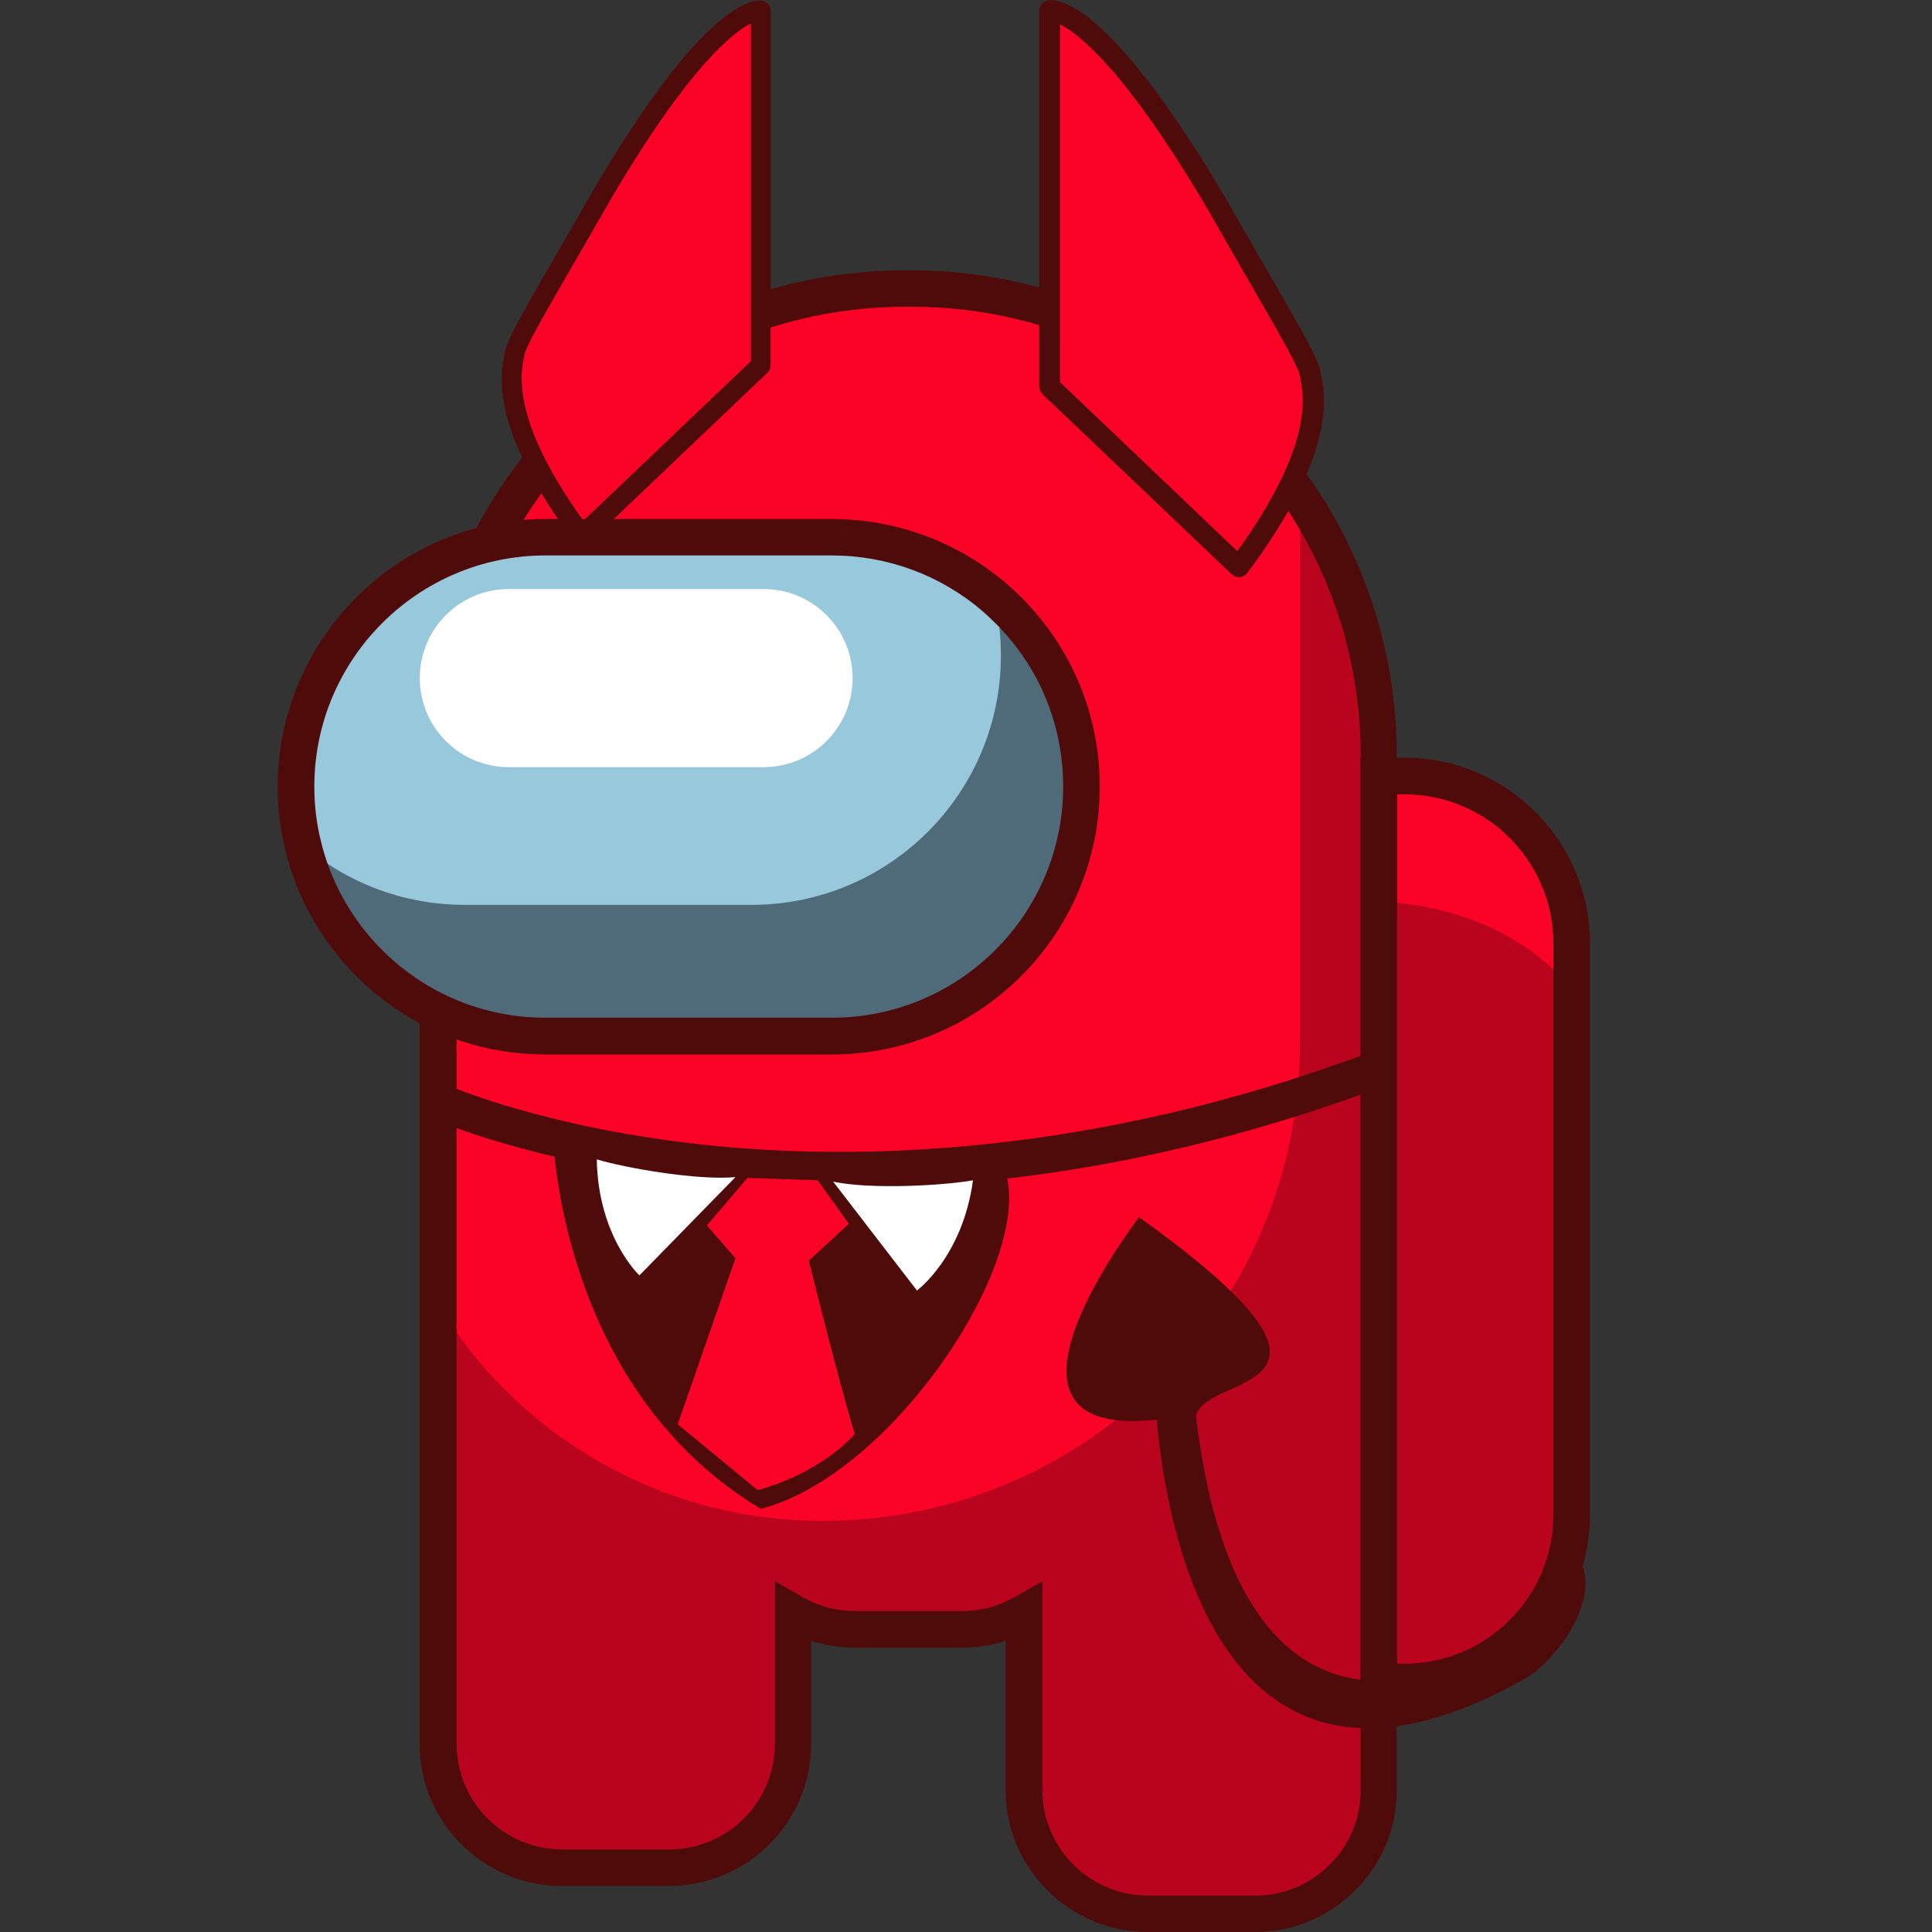 <?xml version="1.0" encoding="utf-8"?>
<!-- Generator: Adobe Illustrator 25.2.1, SVG Export Plug-In . SVG Version: 6.00 Build 0)  -->
<svg version="1.1" id="Слой_1" xmlns="http://www.w3.org/2000/svg" xmlns:xlink="http://www.w3.org/1999/xlink" x="0px" y="0px"
	 viewBox="0 0 1024 1024" style="enable-background:new 0 0 1024 1024;" xml:space="preserve">
<rect x="0" y="0" width="1024" height="1024" fill="#333333" stroke="none"/>
<style type="text/css">
	.st0{fill:#FB0326;}
	.st1{fill:#BA041D;}
	.st2{fill:#4F0B0A;}
	.st3{fill:#4F6B79;}
	.st4{fill:#98C8DC;}
	.st5{fill:#FFFFFF;}
</style>
<g>
	<path class="st0" d="M730.8,411.3v480.1h13.6c48.9,0,88.6-39.7,88.6-88.6V499.9c0-48.9-39.7-88.6-88.6-88.6H730.8z"/>
	<path class="st1" d="M730.8,477.8v413.7h13.6c48.9,0,88.6-39.7,88.6-88.6V523.5C812,500,779.8,480.2,730.8,477.8z"/>
	<path class="st1" d="M232.3,400.4v523.9c0,36.2,29.4,65.6,65.6,65.6h56.9c36.2,0,65.6-29.3,65.6-65.6v-69.5
		c9.6,5.6,20.8,8.8,32.7,8.8H510c11.9,0,23.1-3.2,32.7-8.8v93.9c0,36.2,29.3,65.6,65.6,65.6h56.9c36.2,0,65.6-29.3,65.6-65.6V400.4
		c0-50.9-15.4-98.2-41.7-137.5C644.7,196.6,569.1,153,483.3,153h-3.5C343.1,153,232.3,263.8,232.3,400.4z"/>
	<path class="st0" d="M232.3,400.4v291.3c41.8,68.6,117.3,114.4,203.5,114.4c139.8,0,253.2-113.4,253.2-253.2V262.9
		C644.7,196.6,569.1,153,483.3,153h-3.5C343.1,153,232.3,263.8,232.3,400.4z"/>
	<g>
		<path class="st2" d="M665.2,1024h-56.9c-41.5,0-75.3-33.8-75.3-75.3v-79c-7.4,2.4-15.2,3.6-23.1,3.6h-56.9
			c-7.8,0-15.6-1.2-23.1-3.6v54.6c0,41.5-33.8,75.3-75.3,75.3h-56.9c-41.5,0-75.3-33.8-75.3-75.3V400.4
			c0-141.8,115.4-257.1,257.2-257.1h3.5c86,0,165.9,42.7,213.8,114.2c28.4,42.3,43.4,91.8,43.4,142.9v548.3
			C740.5,990.2,706.7,1024,665.2,1024z M552.5,838.1v110.7c0,30.8,25.1,55.9,55.9,55.9h56.9c30.8,0,55.9-25.1,55.9-55.9V400.4
			c0-47.3-13.9-93-40.1-132.2c-44.3-66.1-118.2-105.6-197.7-105.6h-3.5C348.7,162.7,242,269.3,242,400.4v523.9
			c0,30.8,25.1,55.9,55.9,55.9h56.9c30.8,0,55.9-25.1,55.9-55.9v-86.3l14.5,8.4c8.5,4.9,18.1,7.5,27.9,7.5H510
			c9.8,0,19.4-2.6,27.9-7.5L552.5,838.1z"/>
	</g>
	<g>
		<path class="st2" d="M744.4,901.2h-23.3V401.6h23.3c54.2,0,98.3,44.1,98.3,98.3v302.9C842.7,857.1,798.6,901.2,744.4,901.2z
			 M740.5,881.8h3.9c43.5,0,78.9-35.4,78.9-78.9V499.9c0-43.5-35.4-78.9-78.9-78.9h-3.9V881.8z"/>
	</g>
	<path class="st0" d="M556.3,216V5.6c0,0,37.8-2.6,137.7,190.6c11.6,44.3-37.4,104.2-37.4,104.2L556.3,216z"/>
	<g>
		<path class="st2" d="M656.6,305.9c-1.4,0-2.8-0.5-3.8-1.5l-100.3-95.5c-1.1-1-1.7-2.5-1.7-4V5.6c0-2.7,1.9-4.9,4.5-5.4
			c4.9-1,32.5-0.3,94.7,105.5c8.5,14.9,15.8,27.6,22,38.3c19.7,34.2,27.1,47,28.1,53.8c0.1,0.5,0.2,1.1,0.3,1.7
			c2.1,11.3,7.6,41.3-39.3,104.2c-0.9,1.3-2.4,2.1-4,2.2C656.9,305.9,656.7,305.9,656.6,305.9z M561.8,202.5l94,89.6
			c40.1-55.5,35.2-81.8,33.6-90.5c-0.2-0.9-0.3-1.6-0.4-2.2c-0.6-4.7-10.5-21.7-26.7-49.8c-6.2-10.7-13.5-23.4-22-38.3
			c-43.6-74.2-68.6-93.4-78.5-98.4V202.5z"/>
	</g>
	<path class="st0" d="M403.2,204.3V5.6c0,0-35.7-2.4-130,180c-11,41.8,35.3,98.4,35.3,98.4L403.2,204.3z"/>
	<g>
		<path class="st2" d="M308.5,289.2c-0.1,0-0.3,0-0.4,0c-1.5-0.1-2.9-0.9-3.8-2.1c-44.3-59.4-39.1-87.7-37.1-98.4
			c0.1-0.6,0.2-1.2,0.3-1.6c0.9-6.5,7.9-18.5,26.5-50.8c5.8-10.1,12.7-22.1,20.8-36.1C373.5,0.2,399.6-0.5,404.2,0.4
			c2.5,0.5,4.2,2.6,4.2,5.1v188.2c0,1.4-0.6,2.8-1.6,3.8l-94.7,90.2C311.2,288.7,309.9,289.2,308.5,289.2z M398,12.4
			c-9.3,4.7-32.9,22.8-74.1,92.9c-8,14-14.9,26-20.8,36.1c-15.3,26.5-24.6,42.6-25.2,47c-0.1,0.6-0.2,1.3-0.4,2.1
			c-1.5,8.3-6.1,33,31.7,85.5l88.8-84.6V12.4z M403.2,193.7L403.2,193.7L403.2,193.7z"/>
	</g>
	<g>
		<path class="st3" d="M156.9,417c0,10.6,1.2,21,3.6,30.9c5.8,24.1,18.1,45.7,35.1,62.6c23.9,23.9,57,38.7,93.5,38.7H441
			c73,0,132.2-59.2,132.2-132.2c0-36.5-14.8-69.6-38.7-93.5c-2.4-2.4-5-4.8-7.6-7c-23.1-19.8-53.1-31.7-85.9-31.7H289.1
			C216.1,284.7,156.9,343.9,156.9,417z"/>
		<path class="st4" d="M156.9,417c0,10.6,1.2,21,3.6,30.9c23.1,19.8,53.1,31.7,85.9,31.7h151.9c73,0,132.2-59.2,132.2-132.2
			c0-10.6-1.2-21-3.6-30.9c-23.1-19.8-53.1-31.7-85.9-31.7H289.1C216.1,284.7,156.9,343.9,156.9,417z"/>
		<path class="st5" d="M269.7,406.6h135c26.1,0,47.2-21.1,47.2-47.2v0c0-26.1-21.1-47.2-47.2-47.2h-135c-26.1,0-47.2,21.1-47.2,47.2
			v0C222.5,385.5,243.6,406.6,269.7,406.6z"/>
		<g>
			<path class="st2" d="M441,558.9H289.1c-37.9,0-73.6-14.8-100.3-41.6c-18.6-18.6-31.6-41.8-37.7-67.2c-2.6-10.7-3.9-21.9-3.9-33.1
				c0-78.3,63.7-141.9,141.9-141.9H441c33.8,0,66.6,12.1,92.2,34c2.8,2.4,5.5,4.9,8.1,7.5c26.8,26.8,41.6,62.4,41.6,100.3
				C582.9,495.2,519.3,558.9,441,558.9z M289.1,294.4c-67.6,0-122.5,55-122.5,122.5c0,9.7,1.1,19.4,3.4,28.6
				c5.2,21.9,16.5,42,32.5,58c23.1,23.1,53.9,35.9,86.6,35.9H441c67.6,0,122.5-55,122.5-122.5c0-32.7-12.7-63.5-35.9-86.6
				c-2.3-2.3-4.6-4.4-7-6.5c-22.1-19-50.4-29.4-79.6-29.4H289.1z"/>
		</g>
	</g>
	<g>
		<path class="st2" d="M445.2,629.9c-27.9,0-52.9-1.6-74.5-3.9c-88.5-9.5-140.2-32.5-142.4-33.5l8-17.7c0.9,0.4,52,22.9,137.4,32
			c79.1,8.4,204.6,6.6,353.6-49.5l6.8,18.1C621.8,617.8,522.4,629.9,445.2,629.9z M232.3,583.6l4-8.8c0,0,0,0,0,0L232.3,583.6z"/>
	</g>
	<path class="st2" d="M293.2,602.9c0,0,3.2,132.8,110,196.8c72.4-18.4,151.2-140.8,127.3-184.2C530.5,615.5,378.6,629.5,293.2,602.9
		z"/>
	<path class="st5" d="M389.8,623.9l-50.9,52.1c0,0-21.9-20.5-22.6-61.5C331.7,619.1,369.5,625.7,389.8,623.9z"/>
	<path class="st5" d="M441.6,626.3L486,684c0,0,24.2-17.8,29.7-58.4C499.8,628.4,461.5,630.5,441.6,626.3z"/>
	<polygon class="st0" points="396.2,624.3 374.7,649.5 407.7,687.5 449.9,648.6 433.4,625.6 	"/>
	<path class="st0" d="M389.8,666.9l-30.6,88l42.4,34.9c0,0,31.1-7.5,51.4-29.7c-9.4-31.1-25.5-96.6-25.5-96.6L389.8,666.9z"/>
	<path class="st2" d="M805.7,865.1c0,0-145.4,107.1-171.8-114.5c4.7-23.6,102.5-10.4-30.2-105.5c-16,21.6-83,117.7,9.4,107.3
		c4.7,53.7,32,227.4,192.3,138.9c20.7-9.8,49.9-52.1,25.9-71.9C822.1,845.5,805.7,865.1,805.7,865.1z"/>
</g>
</svg>
